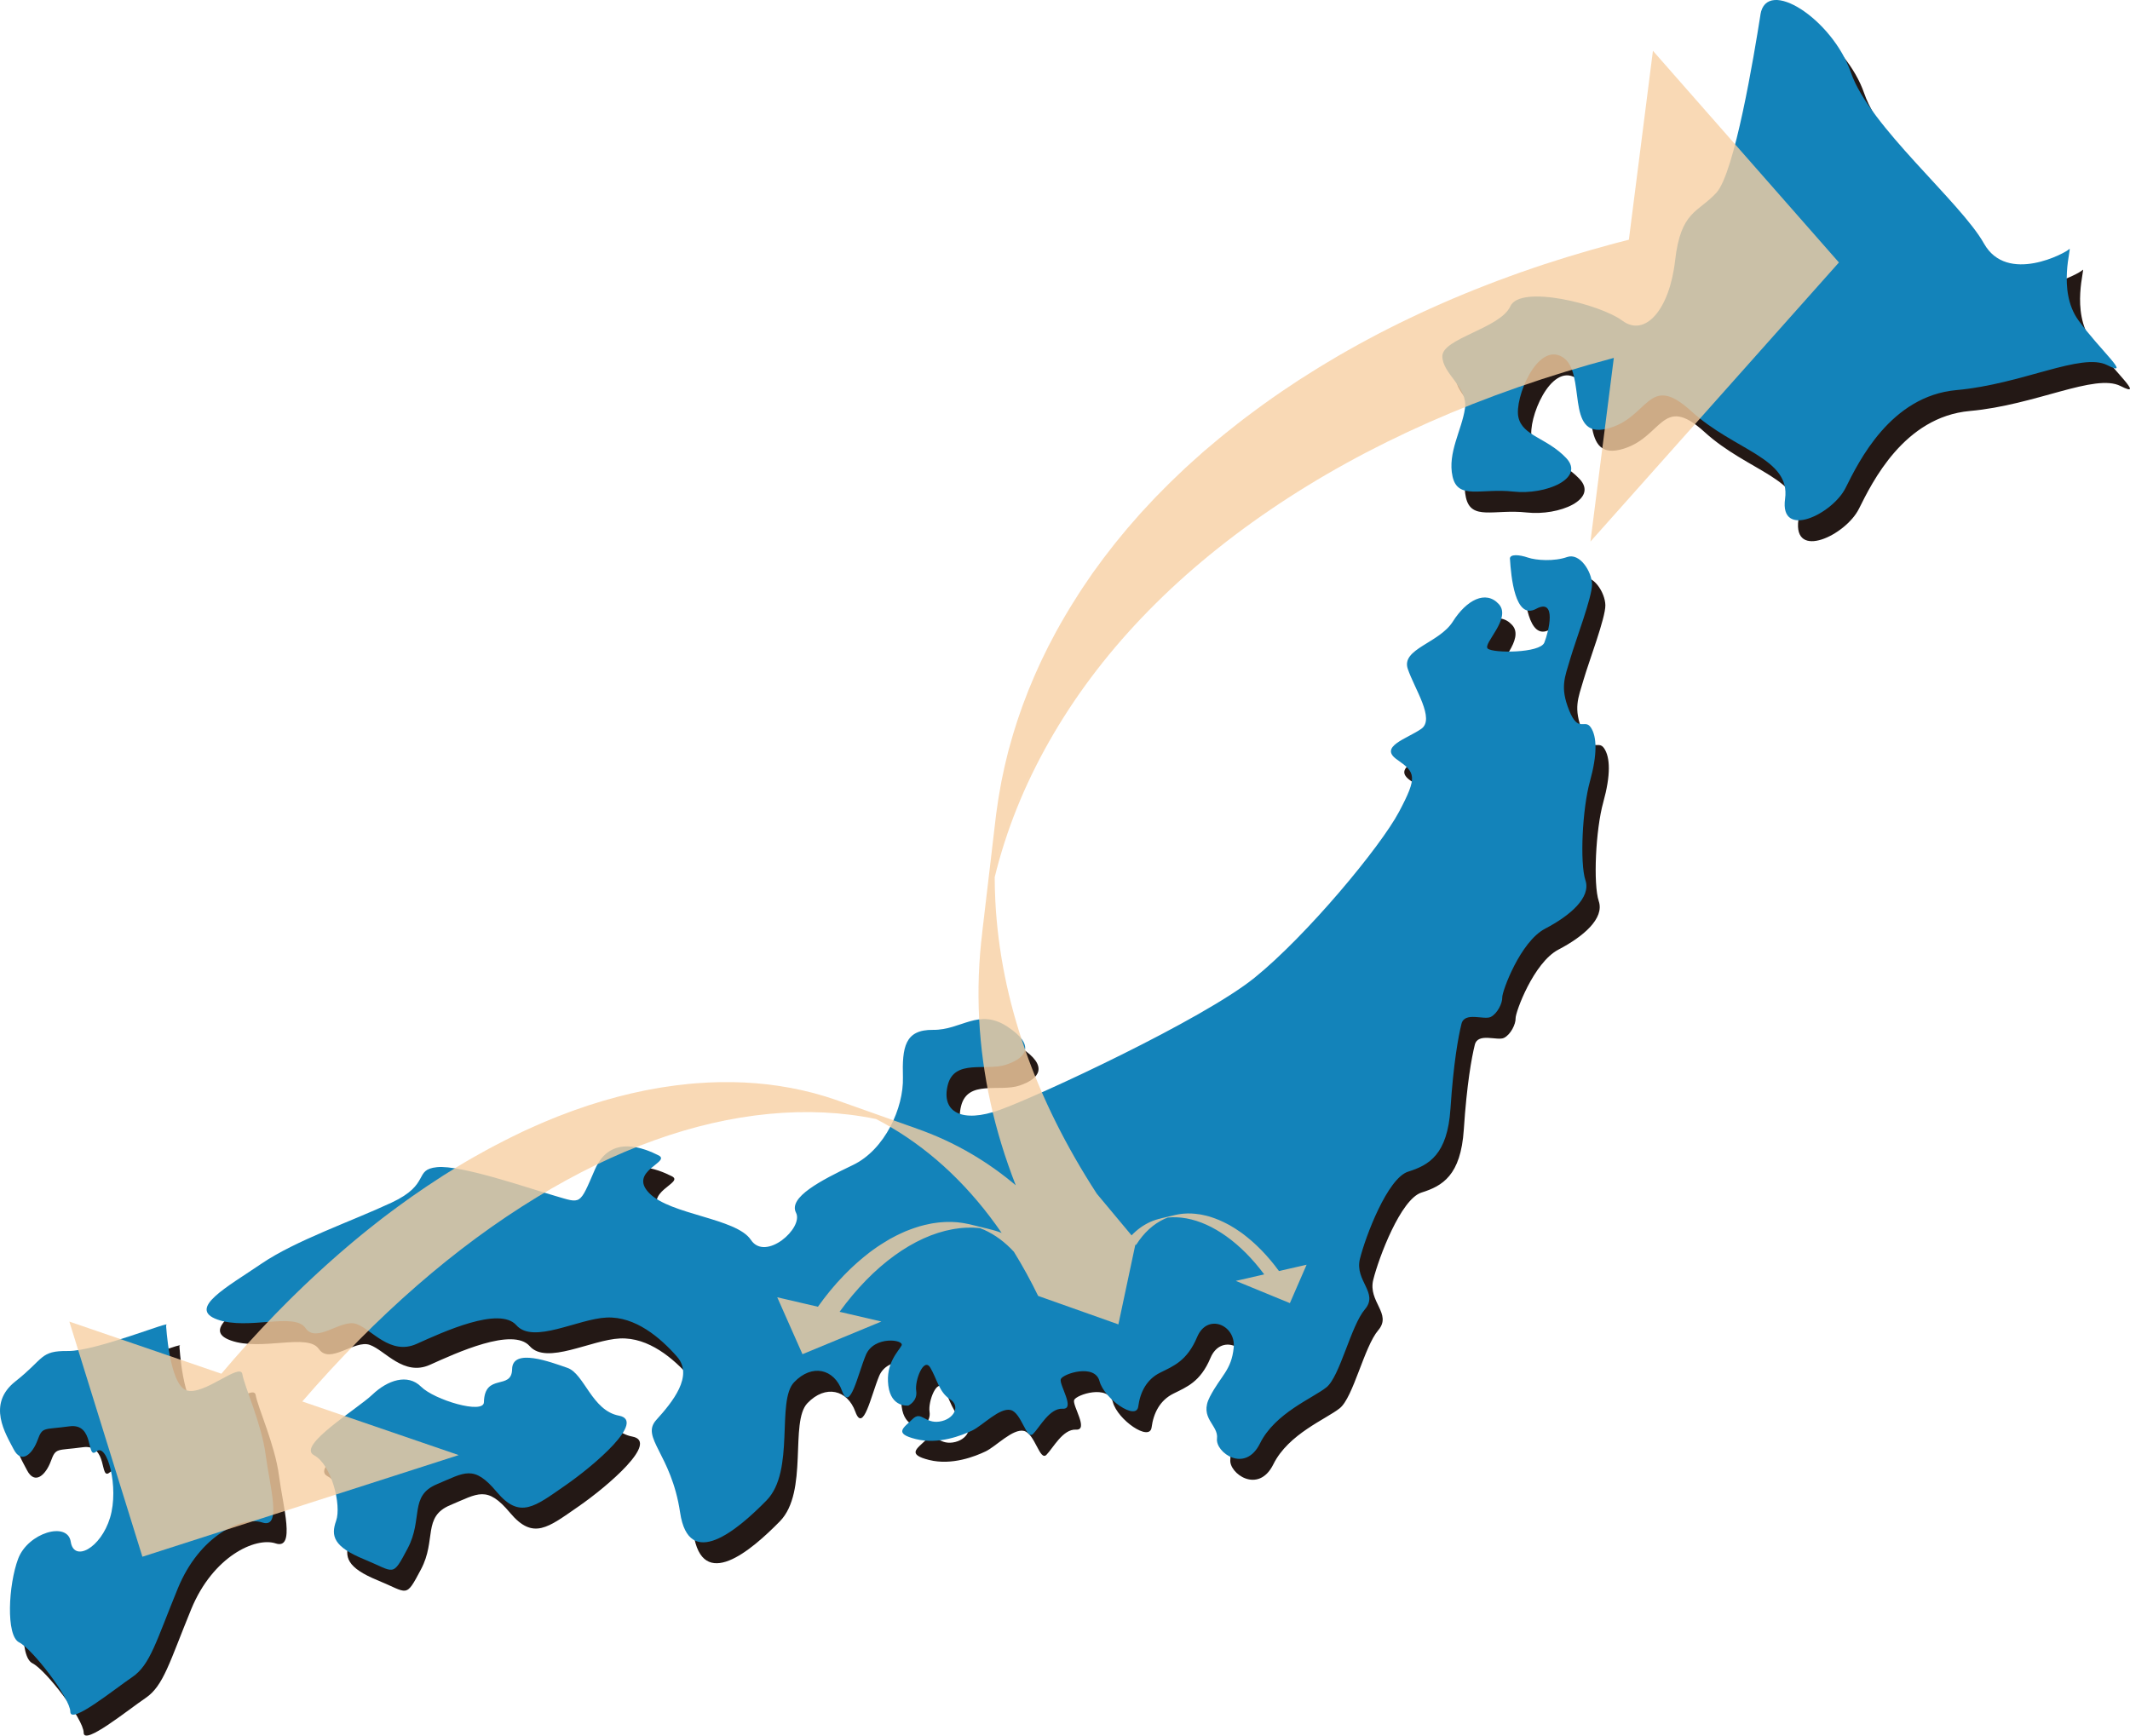 <?xml version="1.0" encoding="UTF-8"?><svg id="_レイヤー_2" xmlns="http://www.w3.org/2000/svg" viewBox="0 0 702.67 572.68"><defs><style>.cls-1{fill:#1383ba;}.cls-2{fill:#f7cfa3;opacity:.8;}.cls-3{fill:#231815;}</style></defs><g id="_レイヤー_1-2"><g><g><path class="cls-3" d="M585.16,11.76c-2.12,13.44-8.52,52.18-14.55,58.75-6.03,6.58-11.73,5.9-13.6,22.31-1.86,16.41-9.96,25.41-17.4,19.9-7.44-5.51-33.7-12.02-36.97-4.75-3.27,7.26-22.43,10.58-22.42,16.46,.01,5.87,8.49,10.17,7.46,17.25-1.02,7.08-5.84,14.69-4.09,22.46,1.74,7.77,9.33,3.78,20.04,4.96,10.71,1.19,23.82-4.37,17.42-11.09-6.4-6.72-14.35-7.22-15.74-13.44-1.4-6.21,6.2-24.87,14.48-19.89,8.28,4.99,.61,27.09,14.65,23.7,14.05-3.39,13.49-18.93,27.86-5.84,14.36,13.09,32.85,15.47,30.98,28.95-1.87,13.47,15.6,5.13,19.96-3.6,4.36-8.72,14.85-30.33,36.6-32.28,21.76-1.95,41.25-12.53,49.72-8.23,8.47,4.3-2.43-5-9.53-14.83-7.1-9.83-1.96-24.69-2.99-23.48-1.03,1.21-20.53,11.79-28.16-1.84-7.63-13.63-37.81-38.71-43.86-56.34s-27.88-31.82-29.88-19.14Z"/><path class="cls-3" d="M502.53,191.38c.35,5.56,1.6,20.2,8.59,16.43,6.99-3.77,4.16,7.63,2.74,11.13-1.42,3.5-16.83,3.53-18.65,1.98-1.82-1.55,7.96-9.94,3.64-14.68-4.33-4.74-10.67-1.36-15.18,5.77-4.52,7.13-17.08,8.98-14.86,15.58,2.22,6.6,9.1,16.56,4.45,19.81-4.66,3.25-14.11,5.86-8.01,10.12,6.1,4.26,6.88,5.56,.69,17.23-6.19,11.67-30.48,40.87-47.67,54.77-17.2,13.9-71.28,39.02-83.97,43.58-12.68,4.56-19.43,.69-17.25-8.12,2.18-8.81,12.68-4.56,19.28-6.78,6.6-2.22,9.83-6.37,.36-12.57-9.47-6.2-15.15,1.2-24.48,1.09-9.33-.11-10.22,5.72-9.94,15.69,.28,9.97-5.91,23.85-16.52,28.92-10.61,5.08-21.35,10.67-18.75,15.72,2.6,5.04-10.07,16.21-14.88,8.97-4.81-7.24-26.57-8.23-33.58-15.47-7.01-7.24,7.49-10.25,3.08-12.44-4.41-2.19-15.82-7.22-20.97,4.71-5.16,11.93-4.42,11.2-13.15,8.67-8.72-2.53-31.02-10.27-38.92-9.47-7.9,.81-1.93,5.59-15,11.7-13.07,6.12-31.71,12.5-42.96,20.17-11.25,7.67-24.58,14.82-14.47,18.42,10.11,3.6,25.38-2.52,29.02,2.79,3.64,5.3,11.78-3.14,16.84-1.33,5.06,1.8,11.16,10.47,19.84,6.56,8.67-3.9,27.3-12.5,32.89-6.16,5.58,6.34,20.33-2.12,29.79-2.53,9.45-.41,17.63,6.57,23.21,12.9,5.58,6.33-1.52,15.03-6.82,20.87-5.3,5.84,4.95,11.13,7.84,30.55,2.89,19.42,18.92,5.79,28.49-3.95,9.56-9.74,3.17-32.78,9.11-39.01,5.95-6.23,13.2-4.43,15.81,2.81,2.61,7.25,5.17-5.32,7.87-11.81,2.71-6.48,12.81-5.08,11.78-3.13-1.03,1.94-5.3,5.84-4.37,13.22,.92,7.38,6.62,6.59,6.62,6.59,0,0,3.1-1.43,2.58-4.86-.52-3.43,2.5-11.21,4.64-7.65,2.15,3.56,2.93,8.15,6.5,10.41,3.57,2.26,1.37,6.67-3.48,7.39-4.86,.72-5.97-3.68-8.87-.82-2.91,2.86-6.4,4.74,1.11,6.6,7.52,1.86,15.15-1.2,18.58-2.83,3.43-1.63,9.05-7.66,12.68-6.76,3.63,.9,5.2,10.09,7.4,7.88,2.2-2.21,5.42-8.56,9.76-8.31,4.34,.25-1.31-8.03-.61-9.78,.71-1.75,11.19-5.21,12.76,.68,1.57,5.89,12.14,13.18,12.78,8.39,.64-4.79,2.76-8.94,7.16-11.15,4.4-2.21,8.93-3.84,12.28-11.82,3.35-7.97,12.82-3.98,12.05,3.54-.76,7.51-4.19,9.14-7.87,16.21-3.67,7.07,2.94,9.26,2.36,13.79-.57,4.53,9.23,11.62,14.19,1.58,4.96-10.04,17.45-14.92,21.91-18.5,4.46-3.57,8.05-20.29,12.7-25.74,4.65-5.45-3.45-9.38-1.65-16.64,1.8-7.26,9.07-26.64,15.93-28.79,6.86-2.15,12.94-5.6,13.94-20.76,1-15.16,2.6-23.84,3.63-27.99,1.03-4.15,7.45-1.18,9.65-2.29,2.2-1.1,3.88-4.54,3.81-6.48-.07-1.94,5.92-18.34,14.13-22.64,8.22-4.29,15.2-10.27,13.31-15.96-1.89-5.69-1.03-23.64,1.48-32.65,2.5-9.01,2.3-14.84,.28-17.81-2.01-2.97-4.08,2.02-7.14-5.62-3.06-7.64-1.45-10.81,.35-16.97,1.8-6.16,7.27-20.48,7.2-24.63-.07-4.15-4.01-10.48-8.23-8.99-4.22,1.5-10.18,1.12-12.97,.16-2.79-.96-6-1.23-5.89,.47Z"/><path class="cls-3" d="M164.04,469.59c-.1,4.07-16.32-.74-20.74-5.14-4.41-4.39-11.01-2.18-16.06,2.63-5.04,4.8-25.09,16.89-19.25,19.99,5.84,3.1,9.1,16.56,7.3,21.61-1.8,5.06-.88,8.59,9.29,12.76,10.17,4.17,9.14,6.11,14.3-3.61,5.16-9.73,.44-17.34,9.65-21.19,9.21-3.85,12.09-6.59,19.73,2.53,7.64,9.12,12.56,4.84,22.52-2.05,9.96-6.89,26.76-21.43,17.82-23.1-8.94-1.66-11.43-13.83-17-15.77-5.58-1.93-18.15-6.7-18.26,.43-.11,7.12-9.06,1.06-9.3,10.9Z"/><path class="cls-3" d="M59.19,444.18s1.05,19.52,6.7,21.47c5.65,1.95,17.8-9.35,18.46-5.33,.66,4.01,6.38,16.44,7.7,26.67,1.32,10.23,5.49,24.47-1.12,22.28-6.61-2.19-20.68,4.23-27.85,21.71-7.17,17.48-9.1,25.26-15.04,29.29-5.95,4.03-20.43,15.85-20.44,11.44,0-4.4-12.48-20.7-16.89-22.89-4.41-2.19-3.54-19.03-.32-27.59,3.22-8.55,16.29-12.47,17.35-5.61,1.05,6.86,9.92,2.14,12.97-7.95,3.05-10.09-1-24.85-4.49-21.86-3.49,2.99-.41-9.46-8.95-8.27-8.55,1.18-8.81,.02-10.48,4.56-1.67,4.54-5.29,8.04-7.89,3-2.6-5.05-8.97-14.88,.6-22.41,9.57-7.53,8.01-10.12,17.33-10.01,9.33,.11,35.08-10.57,32.36-8.49Z"/></g><g><path class="cls-1" d="M580.76,4.86c-2.12,13.44-8.52,52.18-14.55,58.75-6.03,6.58-11.73,5.9-13.6,22.31-1.86,16.41-9.96,25.41-17.4,19.9-7.44-5.51-33.7-12.02-36.97-4.75-3.27,7.26-22.43,10.58-22.42,16.46,.01,5.87,8.49,10.17,7.46,17.25-1.02,7.08-5.84,14.69-4.09,22.46,1.74,7.77,9.33,3.78,20.04,4.96,10.71,1.19,23.82-4.37,17.42-11.09-6.4-6.72-14.35-7.22-15.74-13.44-1.4-6.21,6.2-24.87,14.48-19.89,8.28,4.99,.61,27.09,14.65,23.7,14.04-3.39,13.49-18.93,27.86-5.84,14.36,13.09,32.85,15.47,30.98,28.95-1.87,13.47,15.6,5.13,19.96-3.6,4.36-8.72,14.85-30.33,36.6-32.28,21.76-1.95,41.25-12.53,49.72-8.23,8.47,4.3-2.43-5-9.53-14.83-7.1-9.83-1.96-24.69-2.99-23.48-1.03,1.21-20.53,11.79-28.16-1.84-7.63-13.63-37.81-38.71-43.86-56.34s-27.88-31.82-29.88-19.14Z"/><path class="cls-1" d="M498.13,184.48c.35,5.56,1.6,20.2,8.59,16.43,6.99-3.77,4.16,7.63,2.74,11.13-1.42,3.5-16.83,3.53-18.65,1.98-1.82-1.55,7.96-9.94,3.64-14.68-4.33-4.74-10.67-1.36-15.18,5.77-4.52,7.13-17.08,8.98-14.86,15.58,2.22,6.6,9.1,16.56,4.45,19.81-4.66,3.25-14.11,5.86-8.01,10.12,6.1,4.26,6.88,5.56,.69,17.23-6.19,11.67-30.48,40.87-47.67,54.77-17.2,13.9-71.28,39.02-83.97,43.58-12.68,4.56-19.43,.69-17.25-8.12,2.18-8.81,12.68-4.56,19.28-6.78,6.6-2.22,9.83-6.37,.36-12.57-9.47-6.2-15.15,1.2-24.48,1.09-9.33-.11-10.22,5.72-9.94,15.69,.28,9.97-5.91,23.85-16.52,28.92-10.61,5.08-21.35,10.67-18.75,15.72,2.6,5.04-10.07,16.21-14.88,8.97-4.81-7.24-26.57-8.23-33.58-15.47-7.01-7.24,7.49-10.25,3.08-12.44-4.41-2.19-15.82-7.22-20.97,4.71-5.16,11.93-4.42,11.2-13.15,8.67-8.72-2.53-31.02-10.27-38.92-9.47-7.9,.81-1.93,5.59-15,11.7-13.07,6.12-31.71,12.5-42.96,20.17-11.25,7.67-24.58,14.82-14.47,18.42,10.11,3.6,25.38-2.52,29.02,2.79,3.64,5.3,11.78-3.14,16.84-1.33,5.06,1.8,11.16,10.47,19.84,6.56,8.67-3.9,27.3-12.5,32.89-6.16,5.58,6.34,20.33-2.12,29.79-2.53,9.45-.41,17.63,6.57,23.21,12.9,5.58,6.33-1.52,15.03-6.82,20.87-5.3,5.84,4.95,11.13,7.84,30.55,2.89,19.42,18.92,5.79,28.49-3.95,9.56-9.74,3.17-32.78,9.11-39.01,5.95-6.23,13.2-4.43,15.81,2.81,2.61,7.25,5.17-5.32,7.87-11.81,2.71-6.48,12.81-5.08,11.78-3.13-1.03,1.94-5.3,5.84-4.37,13.22,.92,7.38,6.62,6.59,6.62,6.59,0,0,3.1-1.43,2.58-4.86-.52-3.43,2.5-11.21,4.64-7.65,2.14,3.56,2.93,8.15,6.5,10.41,3.57,2.26,1.37,6.67-3.48,7.39-4.86,.72-5.97-3.68-8.87-.82-2.91,2.86-6.4,4.74,1.11,6.6,7.52,1.86,15.15-1.2,18.58-2.83,3.43-1.63,9.05-7.66,12.68-6.76,3.63,.9,5.2,10.09,7.4,7.88,2.2-2.21,5.42-8.56,9.76-8.31,4.34,.25-1.31-8.03-.61-9.78,.71-1.75,11.19-5.21,12.76,.68,1.57,5.89,12.14,13.18,12.78,8.39,.64-4.79,2.76-8.94,7.16-11.15,4.4-2.21,8.93-3.84,12.28-11.82,3.35-7.97,12.82-3.98,12.05,3.54-.76,7.51-4.19,9.14-7.87,16.21-3.67,7.07,2.94,9.26,2.36,13.79-.57,4.53,9.23,11.62,14.19,1.58,4.96-10.04,17.45-14.92,21.91-18.5,4.46-3.57,8.05-20.29,12.7-25.74,4.65-5.45-3.45-9.38-1.65-16.64,1.8-7.26,9.07-26.64,15.93-28.79,6.86-2.15,12.94-5.6,13.94-20.76,1-15.16,2.6-23.84,3.63-27.99,1.03-4.15,7.45-1.18,9.65-2.29,2.2-1.1,3.88-4.54,3.81-6.48-.07-1.94,5.92-18.34,14.13-22.64,8.22-4.29,15.2-10.27,13.31-15.96-1.89-5.69-1.03-23.64,1.48-32.65,2.5-9.01,2.3-14.84,.28-17.81-2.01-2.97-4.08,2.02-7.14-5.62-3.06-7.64-1.45-10.81,.35-16.97,1.8-6.16,7.27-20.48,7.2-24.63-.07-4.15-4.01-10.48-8.23-8.99-4.22,1.5-10.18,1.12-12.97,.16-2.79-.96-6-1.23-5.89,.47Z"/><path class="cls-1" d="M159.64,462.69c-.1,4.07-16.32-.74-20.74-5.14-4.41-4.39-11.01-2.18-16.06,2.63-5.04,4.8-25.09,16.89-19.25,19.99s9.1,16.56,7.3,21.61c-1.8,5.06-.88,8.59,9.29,12.76,10.17,4.17,9.14,6.11,14.3-3.61,5.16-9.73,.44-17.34,9.65-21.19,9.21-3.85,12.09-6.59,19.73,2.53,7.64,9.12,12.56,4.84,22.52-2.05,9.96-6.89,26.76-21.43,17.82-23.1-8.94-1.66-11.43-13.83-17-15.77-5.58-1.93-18.15-6.7-18.26,.43-.11,7.12-9.06,1.06-9.3,10.9Z"/><path class="cls-1" d="M54.79,437.28s1.05,19.52,6.7,21.47c5.65,1.95,17.8-9.35,18.46-5.33,.66,4.01,6.38,16.44,7.7,26.67,1.32,10.23,5.49,24.47-1.12,22.28-6.61-2.19-20.68,4.23-27.85,21.71-7.17,17.48-9.1,25.26-15.04,29.29-5.95,4.03-20.43,15.85-20.44,11.44,0-4.4-12.48-20.7-16.89-22.89-4.41-2.19-3.54-19.03-.32-27.59,3.22-8.55,16.29-12.47,17.35-5.61,1.05,6.86,9.92,2.14,12.97-7.95,3.05-10.09-1-24.85-4.49-21.86-3.49,2.99-.41-9.46-8.95-8.27-8.55,1.18-8.81,.02-10.48,4.56-1.67,4.54-5.29,8.04-7.89,3-2.6-5.05-8.97-14.88,.6-22.41,9.57-7.53,8.01-10.12,17.33-10.01,9.33,.11,35.08-10.57,32.36-8.49Z"/></g><path class="cls-2" d="M606.66,86.62l-61.37-69.86-7.94,62.34c-1.4,.35-2.8,.7-4.18,1.07-.9,.24-1.79,.49-2.69,.74-1.81,.49-3.63,.98-5.42,1.5-1.07,.3-2.12,.63-3.18,.94-1.61,.47-3.22,.94-4.81,1.43-1.12,.34-2.22,.7-3.33,1.05-1.51,.48-3.03,.96-4.53,1.45-1.13,.37-2.25,.76-3.38,1.14-1.46,.49-2.91,.99-4.35,1.5-1.13,.4-2.25,.81-3.37,1.22-1.41,.51-2.83,1.03-4.23,1.56-1.12,.42-2.23,.85-3.34,1.28-1.38,.53-2.76,1.07-4.12,1.62-1.1,.44-2.2,.89-3.29,1.34-1.35,.56-2.7,1.12-4.04,1.69-1.08,.46-2.16,.93-3.24,1.4-1.33,.58-2.64,1.17-3.96,1.76-1.06,.48-2.12,.97-3.18,1.46-1.3,.61-2.6,1.22-3.89,1.84-1.04,.5-2.07,1-3.1,1.5-1.29,.63-2.56,1.28-3.84,1.92-1.01,.51-2.01,1.02-3.01,1.54-1.27,.66-2.54,1.34-3.8,2.02-.97,.52-1.95,1.04-2.91,1.57-1.26,.7-2.51,1.4-3.76,2.11-.94,.53-1.87,1.06-2.8,1.6-1.26,.73-2.51,1.48-3.75,2.23-.89,.53-1.79,1.06-2.67,1.61-1.27,.78-2.52,1.58-3.78,2.37-.83,.53-1.67,1.05-2.5,1.58-.16,.11-.33,.21-.5,.32-1.81,1.18-3.6,2.37-5.37,3.58-2.16,1.47-4.28,2.96-6.38,4.47-.72,.52-1.41,1.04-2.12,1.56-1.37,1-2.73,2.01-4.07,3.03-.81,.61-1.6,1.24-2.39,1.86-1.22,.95-2.43,1.9-3.62,2.87-.8,.65-1.6,1.3-2.39,1.95-1.18,.97-2.34,1.95-3.49,2.94-.45,.38-.91,.76-1.36,1.14-.32,.27-.61,.55-.93,.83-1.03,.9-2.04,1.81-3.04,2.72-.76,.69-1.52,1.37-2.27,2.07-1.01,.94-2.01,1.89-3,2.85-.7,.68-1.41,1.35-2.11,2.03-1.04,1.02-2.05,2.06-3.06,3.09-.61,.62-1.24,1.24-1.84,1.87-1.19,1.24-2.35,2.5-3.5,3.76-.36,.4-.75,.79-1.11,1.19-.03,.04-.07,.08-.1,.11-.52,.58-1.02,1.17-1.53,1.75-.91,1.03-1.82,2.06-2.71,3.1-.57,.67-1.11,1.35-1.67,2.02-.8,.97-1.61,1.93-2.39,2.91-.58,.72-1.13,1.45-1.7,2.18-.73,.94-1.47,1.87-2.18,2.82-.57,.76-1.13,1.54-1.69,2.31-.56,.77-1.14,1.53-1.69,2.3-.12,.17-.24,.35-.36,.52-.34,.48-.66,.96-.99,1.44-.78,1.13-1.56,2.27-2.32,3.42-.36,.55-.73,1.1-1.08,1.66-.74,1.14-1.46,2.29-2.17,3.44-.31,.5-.63,1-.93,1.51-.99,1.64-1.97,3.28-2.91,4.94-.49,.86-.97,1.73-1.45,2.6-.1,.18-.19,.36-.29,.54-.65,1.19-1.27,2.39-1.89,3.58-.15,.29-.3,.57-.45,.86-.75,1.48-1.48,2.97-2.19,4.46-.19,.4-.37,.81-.56,1.21-.51,1.1-1.02,2.21-1.5,3.31-.23,.52-.45,1.04-.67,1.55-.44,1.03-.87,2.06-1.29,3.1-.13,.32-.27,.63-.4,.95-.08,.19-.14,.38-.22,.58-.46,1.16-.9,2.32-1.33,3.48-.13,.35-.27,.7-.4,1.05-.55,1.5-1.07,3.01-1.57,4.52-.13,.38-.24,.76-.37,1.14-.37,1.14-.73,2.28-1.07,3.43-.16,.54-.32,1.07-.47,1.61-.3,1.02-.58,2.04-.86,3.06-.08,.31-.18,.62-.26,.93-.06,.23-.11,.46-.17,.68-.31,1.19-.6,2.37-.87,3.56-.09,.38-.19,.77-.27,1.15-.36,1.57-.69,3.14-1,4.72-.06,.33-.12,.66-.18,1-.24,1.25-.46,2.51-.67,3.76-.09,.52-.16,1.04-.25,1.56-.17,1.1-.33,2.21-.48,3.32-.04,.32-.1,.65-.14,.97-.06,.49-.12,.98-.18,1.47-1.53,12.96-3.05,25.92-4.58,38.88,.05-.42,.11-.84,.17-1.27-1.19,9.5-1.55,19.1-1.05,28.8,.96,18.47,5,36.8,12.07,54.84-4.53-3.82-9.31-7.22-14.35-10.2-5.97-3.53-12.22-6.4-18.71-8.64,.29,.1,.58,.19,.87,.29-8.83-3.13-17.65-6.26-26.48-9.39-.33-.12-.67-.23-1-.35-.22-.08-.45-.14-.67-.22-.76-.26-1.53-.5-2.29-.74-.36-.11-.72-.22-1.08-.33-.88-.26-1.77-.51-2.66-.75-.23-.06-.46-.13-.7-.19-1.12-.29-2.25-.57-3.39-.82-.28-.06-.56-.12-.83-.18-.86-.19-1.73-.37-2.6-.53-.17-.03-.33-.07-.5-.1-.23-.04-.46-.08-.69-.12-.76-.14-1.52-.26-2.28-.38-.4-.06-.8-.13-1.2-.19-.86-.13-1.73-.24-2.6-.35-.29-.04-.57-.08-.86-.11-1.15-.13-2.31-.25-3.48-.34-.27-.02-.55-.04-.82-.06-.9-.07-1.81-.13-2.72-.18-.15,0-.3-.02-.45-.03-.25-.01-.5-.01-.75-.02-.82-.03-1.64-.06-2.47-.08-.41,0-.83-.02-1.25-.02-.89,0-1.79,0-2.68,0-.33,0-.65,0-.98,0-1.22,.02-2.44,.06-3.67,.12-.24,.01-.48,.03-.71,.04-1,.05-2,.12-3.01,.19-.15,.01-.3,.02-.46,.03-.73,.06-1.47,.12-2.21,.19-1.41,.14-2.83,.3-4.26,.48-.44,.06-.88,.12-1.32,.18-1,.14-2.01,.28-3.02,.44-.49,.08-.98,.16-1.48,.24-1.02,.17-2.03,.36-3.05,.55-.44,.08-.87,.16-1.31,.25-.16,.03-.31,.06-.47,.09-.7,.14-1.41,.31-2.11,.46-.71,.15-1.41,.3-2.12,.46-.88,.2-1.76,.43-2.64,.65-.68,.17-1.35,.33-2.03,.51-.92,.24-1.85,.51-2.77,.77-.64,.18-1.28,.35-1.92,.54-1,.3-2,.62-3,.93-.57,.18-1.14,.35-1.71,.53-.04,.01-.07,.02-.11,.03-.39,.13-.78,.28-1.18,.41-1.25,.42-2.49,.84-3.74,1.29-.63,.23-1.27,.48-1.9,.71-1.05,.39-2.09,.78-3.14,1.19-.7,.28-1.4,.57-2.1,.85-.99,.4-1.97,.81-2.96,1.23-.73,.31-1.46,.64-2.19,.96-.96,.43-1.93,.86-2.9,1.3-.3,.14-.59,.26-.89,.4-.41,.19-.83,.41-1.25,.6-1.07,.51-2.14,1.03-3.21,1.56-.72,.35-1.44,.71-2.15,1.08-1.07,.55-2.15,1.11-3.22,1.67-.7,.37-1.4,.74-2.1,1.11-1.17,.63-2.33,1.29-3.5,1.94-.6,.34-1.2,.67-1.8,1.01-1.76,1.01-3.53,2.05-5.3,3.13-1.45,.88-2.9,1.78-4.34,2.7-.13,.08-.26,.17-.39,.26-.65,.42-1.3,.85-1.96,1.28-.99,.65-1.98,1.29-2.97,1.95-.68,.46-1.37,.93-2.05,1.4-.95,.65-1.91,1.3-2.86,1.97-.7,.49-1.4,1-2.1,1.5-.93,.67-1.86,1.33-2.78,2.01-.71,.52-1.42,1.05-2.13,1.58-.91,.68-1.83,1.37-2.74,2.07-.71,.55-1.43,1.11-2.14,1.67-.9,.7-1.8,1.41-2.69,2.13-.72,.58-1.44,1.16-2.15,1.74-.89,.73-1.78,1.46-2.66,2.2-.72,.6-1.43,1.2-2.14,1.81-.88,.75-1.76,1.51-2.64,2.27-.72,.62-1.43,1.25-2.14,1.88-.87,.77-1.75,1.56-2.62,2.35-.71,.64-1.42,1.29-2.13,1.94-.87,.8-1.74,1.62-2.61,2.43-.7,.66-1.41,1.32-2.11,1.99-.87,.83-1.74,1.68-2.61,2.53-.69,.68-1.39,1.35-2.08,2.04-.88,.87-1.75,1.76-2.63,2.65-.67,.68-1.35,1.36-2.02,2.05-.89,.92-1.78,1.85-2.66,2.78-.65,.69-1.31,1.37-1.96,2.06-.92,.98-1.83,1.98-2.75,2.98-.61,.66-1.22,1.32-1.83,1.99-1.01,1.12-2.02,2.27-3.03,3.41-.5,.57-1.01,1.13-1.51,1.7-1.37,1.57-2.73,3.16-4.09,4.77l-50.16-17.2,24.1,77.59,104.35-33.54-51.6-17.69c24.49-28.36,50.49-51.02,77.32-67.35,26.13-15.91,51.93-25.17,76.68-27.54,12.36-1.18,24.14-.61,35.28,1.69,1.68,.87,3.34,1.78,4.98,2.75,14.13,8.35,26.29,20.07,36.45,34.83-1.42-.55-2.88-.99-4.38-1.3,.1,.02,.2,.04,.3,.06,.21,.05,.42,.08,.63,.13-2.36-.58-4.73-1.15-7.09-1.73-.09-.02-.18-.04-.27-.06-.12-.03-.24-.04-.36-.07-.43-.09-.86-.18-1.3-.25-.2-.03-.4-.06-.6-.09-.42-.06-.84-.11-1.26-.16-.13-.01-.25-.04-.38-.05-.07,0-.13,0-.2-.01-.5-.04-1-.07-1.5-.08-.1,0-.2-.01-.3-.01-.6-.01-1.21,0-1.83,.02-.04,0-.08,0-.12,0-.13,0-.26,.02-.39,.03-.45,.03-.91,.06-1.37,.1-.22,.02-.44,.05-.66,.07-.43,.05-.86,.11-1.3,.18-.14,.02-.27,.03-.4,.06-.19,.03-.38,.06-.56,.1-.72,.13-1.45,.3-2.17,.47-.22,.06-.45,.12-.67,.18-.31,.08-.62,.16-.94,.25-.17,.05-.34,.11-.5,.16-.37,.11-.74,.24-1.12,.36-.41,.14-.83,.28-1.24,.44-.37,.14-.74,.28-1.12,.43-.22,.09-.43,.16-.65,.25-.18,.07-.35,.17-.53,.24-.47,.21-.94,.42-1.41,.65-.37,.17-.73,.35-1.1,.53-.48,.24-.95,.5-1.43,.76-.24,.13-.49,.25-.73,.39-.11,.06-.22,.14-.33,.2-.58,.33-1.16,.69-1.74,1.06-.28,.18-.57,.34-.85,.53-.86,.56-1.72,1.14-2.57,1.76-.35,.25-.7,.51-1.05,.77-.25,.19-.49,.39-.74,.59-.36,.28-.72,.56-1.07,.85-.43,.35-.86,.71-1.28,1.07-.35,.3-.7,.6-1.05,.9-.43,.38-.85,.77-1.27,1.16-.34,.32-.68,.63-1.02,.95-.43,.41-.85,.83-1.27,1.26-.33,.33-.66,.65-.98,.99-.43,.45-.85,.91-1.28,1.37-.31,.34-.62,.67-.93,1.01-.44,.5-.87,1.01-1.31,1.52-.28,.33-.57,.66-.85,1-.48,.58-.95,1.18-1.42,1.78-.23,.29-.46,.58-.69,.88-.66,.87-1.32,1.75-1.96,2.66l-13.42-3.12,8.32,18.78,26.04-10.78-13.8-3.21c5.56-7.63,11.66-13.89,18.14-18.58,6.32-4.57,12.73-7.48,19.05-8.64,3.13-.58,6.16-.71,9.07-.4,.48,.19,.97,.36,1.44,.57,3.65,1.65,6.91,4.1,9.81,7.25,2.84,4.6,5.51,9.45,8,14.56l26.05,9.24,.41,.52-.39-.51,.4,.14,5.57-26.21,.32-.08c2.53-3.98,5.69-6.89,9.45-8.58,.32-.14,.65-.26,.98-.38,1.98-.2,4.05-.1,6.19,.29,4.32,.8,8.72,2.78,13.07,5.88,4.46,3.18,8.68,7.42,12.53,12.59l-9.38,2.14,17.85,7.34,5.51-12.67-9.12,2.08c-.45-.61-.9-1.22-1.36-1.8-.16-.2-.32-.4-.48-.6-.32-.4-.65-.81-.98-1.2-.2-.23-.39-.45-.59-.68-.3-.35-.6-.69-.9-1.03-.21-.24-.43-.46-.64-.69-.29-.31-.58-.63-.88-.93-.23-.23-.45-.45-.68-.67-.29-.29-.58-.57-.87-.85-.23-.22-.47-.43-.7-.65-.29-.27-.58-.53-.88-.79-.24-.21-.48-.41-.72-.61-.29-.25-.59-.49-.88-.73-.25-.2-.49-.39-.74-.58-.17-.13-.34-.27-.51-.4-.24-.18-.48-.35-.72-.53-.59-.42-1.18-.82-1.77-1.19-.19-.12-.39-.24-.58-.36-.4-.25-.8-.49-1.2-.72-.07-.04-.15-.09-.22-.13-.17-.09-.33-.17-.5-.26-.33-.18-.65-.35-.98-.51-.25-.13-.5-.25-.75-.36-.32-.15-.64-.3-.97-.44-.12-.05-.24-.11-.36-.16-.15-.06-.3-.11-.44-.17-.25-.1-.51-.2-.76-.3-.28-.1-.57-.2-.85-.3-.25-.09-.51-.17-.76-.25-.12-.04-.23-.08-.35-.11-.21-.06-.43-.11-.64-.17-.15-.04-.31-.08-.46-.12-.5-.12-.99-.23-1.49-.32-.13-.02-.26-.05-.39-.07-.58-.1-1.16-.17-1.73-.22-.14-.01-.27-.02-.4-.03-.23-.02-.46-.04-.68-.05-.4-.02-.8-.02-1.2-.02-.04,0-.08,0-.11,0-.46,0-.92,.03-1.38,.07-.18,.02-.35,.04-.52,.06-.14,.02-.28,.03-.42,.05-.58,.08-1.15,.17-1.71,.3-.06,.01-.12,.03-.18,.04-1.61,.38-3.21,.77-4.82,1.15,.1-.02,.2-.03,.3-.05-1.23,.27-2.43,.65-3.58,1.17-2.29,1.03-4.36,2.52-6.19,4.44l-11.46-13.73c-20.29-31.27-31.77-63.69-33.48-96.54-.14-2.65-.2-5.29-.21-7.92,3.72-15.28,9.7-30.22,17.92-44.71,16.43-29,40.97-54.73,72.94-76.49,32-21.79,70.13-38.63,113.38-50.14l-7.71,60.6,81.99-92.11Zm-270.24,176.04c.11-.25,.22-.5,.32-.75-.57,1.31-1.12,2.62-1.65,3.93,0-.02,.01-.03,.02-.05,.43-1.05,.86-2.1,1.31-3.14Zm2.73-6.05c.07-.15,.15-.29,.22-.44-.54,1.14-1.06,2.28-1.58,3.43,.27-.6,.54-1.21,.82-1.81,.18-.39,.36-.79,.54-1.18Zm2.62-5.29c.07-.13,.14-.26,.2-.39-.54,1.05-1.07,2.11-1.59,3.17,.32-.65,.63-1.31,.96-1.96,.14-.27,.29-.55,.43-.82Zm-12.48,31.23c.16-.54,.31-1.09,.48-1.63,.15-.51,.32-1.01,.48-1.52-.34,1.1-.68,2.21-1,3.32,.02-.06,.03-.11,.05-.17Zm1.92-6.2c.29-.87,.6-1.74,.91-2.61-.41,1.17-.82,2.35-1.2,3.53,.1-.3,.19-.61,.29-.91Zm1.57-4.52c.13-.35,.27-.7,.4-1.05,.43-1.17,.88-2.33,1.34-3.5,0-.02,.01-.04,.02-.06-.63,1.58-1.23,3.17-1.81,4.76,.02-.05,.03-.1,.05-.15Zm-8.92,46.31c-.01,.19-.03,.38-.04,.56,.01-.19,.02-.38,.04-.56Zm.9-15.15c.07-.47,.14-.93,.22-1.4-.2,1.24-.38,2.48-.55,3.73,.11-.78,.21-1.55,.33-2.32Zm.91-5.29c.07-.36,.13-.72,.2-1.07,.05-.23,.1-.47,.15-.7-.23,1.13-.43,2.26-.63,3.39,.1-.54,.18-1.08,.29-1.61Zm-2.04,26.2c0,.32-.02,.64-.02,.96,0-.32,.01-.64,.02-.96Zm-.03,6.12c0,.28,.01,.56,.02,.84,0-.28-.01-.56-.02-.84Zm-47.47,36.82s.08,0,.12,.01c-1.23-.1-2.48-.19-3.72-.25,.02,0,.03,0,.05,0,.92,.05,1.83,.11,2.74,.18,.27,.02,.55,.04,.82,.06Zm8.15,.99s.08,.01,.12,.02c-.83-.13-1.66-.25-2.5-.36,.39,.05,.77,.1,1.16,.15,.41,.06,.81,.12,1.22,.19Zm-3.98-.56c-.9-.11-1.81-.2-2.72-.29,.67,.06,1.35,.12,2.02,.2,.23,.03,.46,.06,.7,.09Zm-20.67-.65c.23-.01,.46-.03,.68-.04,.54-.03,1.07-.03,1.61-.05-.87,.03-1.74,.06-2.62,.11,.11,0,.22-.02,.33-.02Zm4.37-.16c.32,0,.63,0,.95,0,.49,0,.98,0,1.47,0-.92,0-1.85,0-2.78,.02,.12,0,.24,0,.37-.01Zm4.89,.01c.84,.02,1.67,.04,2.5,.08,.01,0,.03,0,.04,0-1.04-.04-2.09-.08-3.14-.09,.2,0,.4,0,.6,.01Zm26.41,3.7c.38,.1,.76,.21,1.14,.32-.8-.22-1.6-.45-2.4-.65,.17,.04,.34,.08,.5,.12,.25,.07,.5,.14,.76,.21Zm5.32,1.59c-.86-.28-1.72-.56-2.59-.82,.33,.1,.65,.2,.98,.3,.54,.17,1.08,.34,1.61,.52Zm-44.03-4.95c.31-.02,.61-.04,.92-.06-1.19,.08-2.38,.17-3.58,.28,.89-.09,1.78-.15,2.66-.22Zm29.42,1.31c.17,.03,.34,.06,.51,.09,.22,.04,.44,.08,.67,.12,.01,0,.02,.01,.03,.02-.4-.08-.81-.16-1.22-.23Zm30.5,11.04c1.36,.72,2.7,1.47,4.03,2.26-1.33-.79-2.68-1.53-4.03-2.26Zm-12.69-5.67c.89,.33,1.77,.66,2.64,1.01-.88-.35-1.76-.68-2.64-1.01Zm4.34,1.71c.88,.37,1.75,.75,2.62,1.15-.87-.39-1.74-.78-2.62-1.15Zm4.23,1.89c.93,.44,1.85,.91,2.77,1.38-.92-.47-1.84-.94-2.77-1.38Zm12.11,28.18l-.09-.02s.08,0,.12,.01c.2,.03,.41,.06,.61,.1,.05,0,.09,.02,.14,.03-.26-.04-.52-.08-.78-.11Zm-7.32-.16c.46-.04,.92-.08,1.37-.1,.02,0,.04,0,.06,0-.56,.03-1.11,.07-1.68,.13,.08,0,.16-.02,.24-.03Zm1.88-.13c.61-.02,1.22-.03,1.83-.02,.06,0,.11,0,.17,0-.66-.02-1.33-.01-2.01,.01,0,0,0,0,.01,0Zm-3.83,.38c.26-.04,.52-.07,.78-.11-.58,.08-1.16,.15-1.75,.26,.33-.06,.65-.1,.97-.16Zm6.53-.36c.31,.02,.62,.03,.93,.05,.06,0,.11,.01,.17,.02,0,0,.02,0,.02,0-.37-.03-.74-.06-1.12-.08Zm7.86,1.67c.35,.12,.69,.27,1.04,.4,0,0,0,0,0,.01-.35-.14-.69-.29-1.05-.42Zm-2.29-.69c.52,.13,1.03,.29,1.55,.45-.51-.16-1.02-.32-1.55-.45Zm59.67-4.4s.08,0,.11,0c.06,0,.13,0,.2,0-.13,0-.26,0-.39,0,.03,0,.05,0,.08,0Zm2,.07c.14,.01,.27,.02,.41,.03,.03,0,.05,0,.08,.01-.18-.02-.37-.03-.55-.04,.02,0,.04,0,.06,0Zm-7.95,1.07c-.51,.18-1.01,.37-1.51,.59,.49-.22,1-.42,1.51-.59Zm1.55-.46c-.35,.09-.7,.19-1.05,.3,.35-.11,.7-.21,1.05-.3Zm-58.36-89.24c.02-.17,.03-.33,.04-.5-.02,.17-.03,.33-.04,.5Zm3.93-26.42c.09-.34,.18-.68,.27-1.03,.06-.23,.13-.46,.19-.69-.16,.59-.31,1.18-.47,1.78,0-.02,0-.04,0-.06Zm14.93-37.81c.19-.36,.38-.73,.58-1.09,.57-1.05,1.14-2.09,1.73-3.14-.8,1.4-1.55,2.82-2.31,4.23Z"/></g></g></svg>